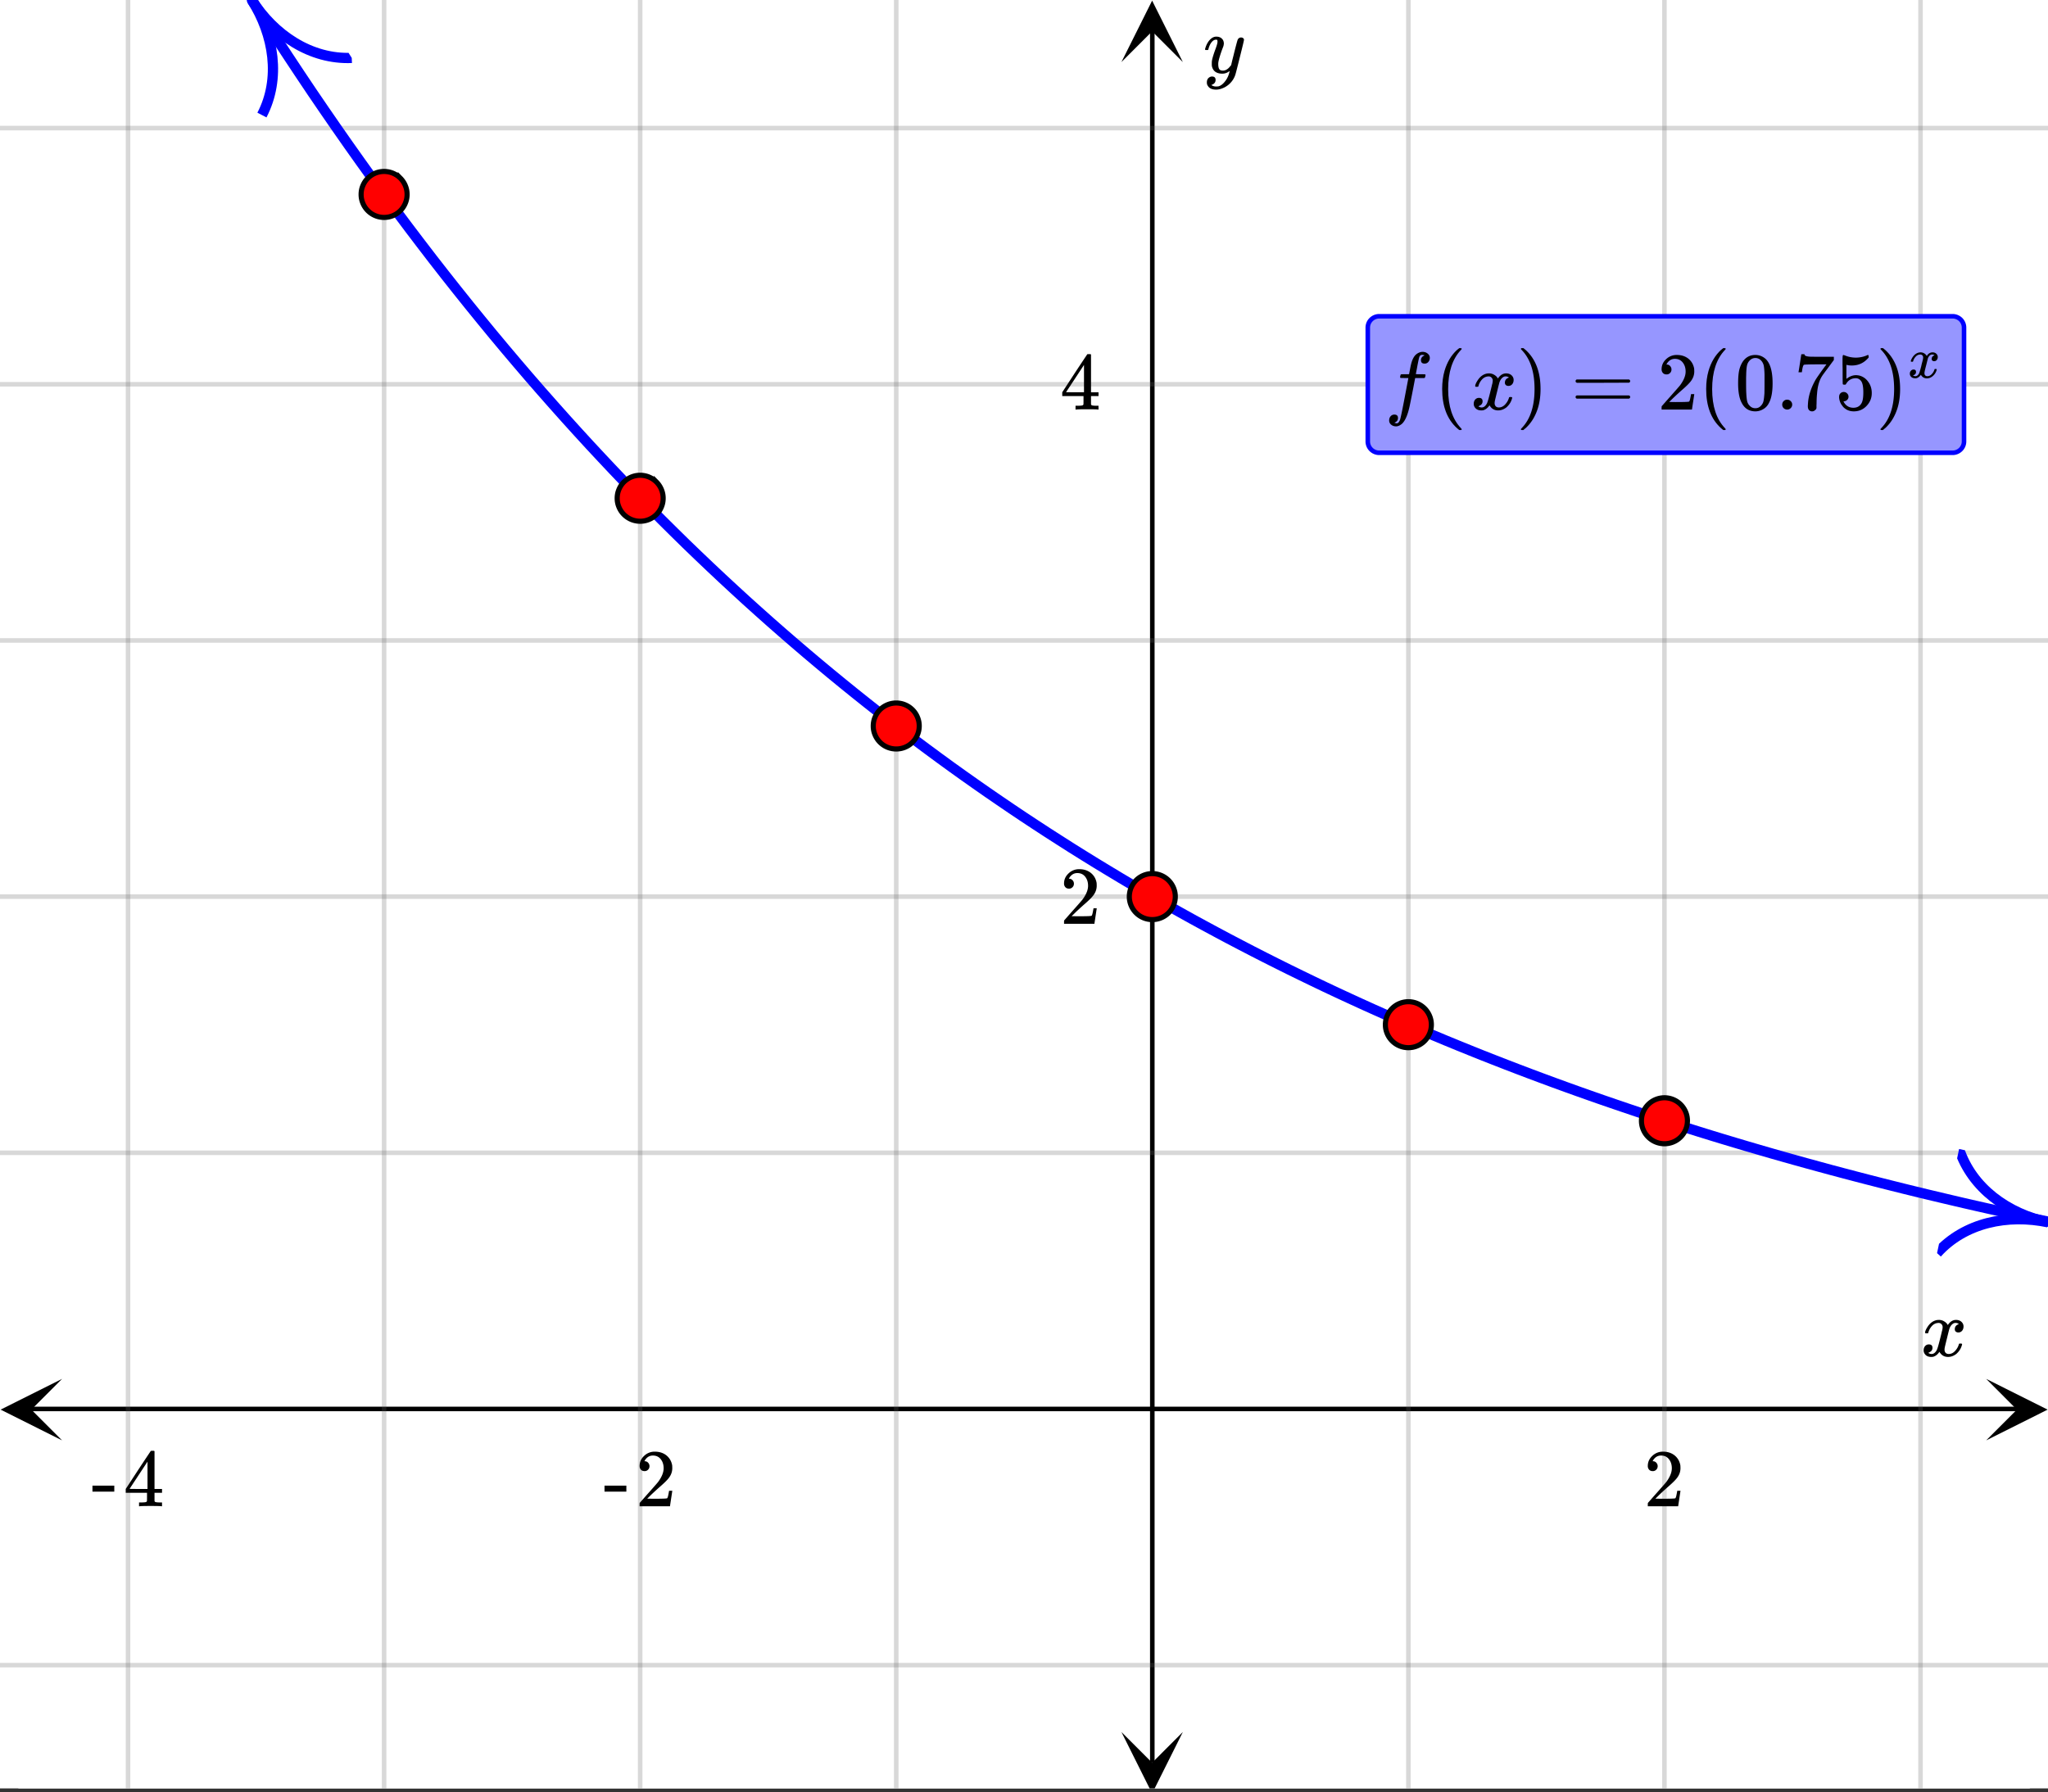 <svg xmlns="http://www.w3.org/2000/svg" xmlns:xlink="http://www.w3.org/1999/xlink" width="336.96" height="294.96"><rect width="100%" height="100%" fill="#333333" stroke="none"/><defs><clipPath id="P"><path d="M227 164h9v9h-9zm0 0"/></clipPath><clipPath id="bf"><path d="M0 289.07V5.992C0 5.195.152 4.434.457 3.7a5.938 5.938 0 011.297-1.945A5.938 5.938 0 013.699.457 5.917 5.917 0 015.992 0h325.016c.797 0 1.558.152 2.293.457a5.938 5.938 0 011.945 1.297c.563.562.992 1.21 1.297 1.945.305.735.457 1.496.457 2.293V289.07c0 .797-.152 1.559-.457 2.293a5.938 5.938 0 01-1.297 1.946 5.938 5.938 0 01-1.945 1.296 5.917 5.917 0 01-2.293.457H5.992a5.917 5.917 0 01-2.293-.457 5.938 5.938 0 01-1.945-1.296 5.938 5.938 0 01-1.297-1.946A5.917 5.917 0 010 289.07zm0 0"/></clipPath><clipPath id="be"><path d="M314 57h5v6h-5zm0 0"/></clipPath><clipPath id="bd"><path d="M0 289.07V5.992C0 5.195.152 4.434.457 3.7a5.938 5.938 0 011.297-1.945A5.938 5.938 0 013.699.457 5.917 5.917 0 015.992 0h325.016c.797 0 1.558.152 2.293.457a5.938 5.938 0 011.945 1.297c.563.562.992 1.21 1.297 1.945.305.735.457 1.496.457 2.293V289.07c0 .797-.152 1.559-.457 2.293a5.938 5.938 0 01-1.297 1.946 5.938 5.938 0 01-1.945 1.296 5.917 5.917 0 01-2.293.457H5.992a5.917 5.917 0 01-2.293-.457 5.938 5.938 0 01-1.945-1.296 5.938 5.938 0 01-1.297-1.946A5.917 5.917 0 010 289.07zm0 0"/></clipPath><clipPath id="bc"><path d="M309 57h4v14h-4zm0 0"/></clipPath><clipPath id="ba"><path d="M0 289.07V5.992C0 5.195.152 4.434.457 3.7a5.938 5.938 0 011.297-1.945A5.938 5.938 0 013.699.457 5.917 5.917 0 015.992 0h325.016c.797 0 1.558.152 2.293.457a5.938 5.938 0 011.945 1.297c.563.562.992 1.21 1.297 1.945.305.735.457 1.496.457 2.293V289.07c0 .797-.152 1.559-.457 2.293a5.938 5.938 0 01-1.297 1.946 5.938 5.938 0 01-1.945 1.296 5.917 5.917 0 01-2.293.457H5.992a5.917 5.917 0 01-2.293-.457 5.938 5.938 0 01-1.945-1.296 5.938 5.938 0 01-1.297-1.946A5.917 5.917 0 010 289.07zm0 0"/></clipPath><clipPath id="aZ"><path d="M302 58h6v10h-6zm0 0"/></clipPath><clipPath id="aX"><path d="M0 289.07V5.992C0 5.195.152 4.434.457 3.7a5.938 5.938 0 011.297-1.945A5.938 5.938 0 013.699.457 5.917 5.917 0 015.992 0h325.016c.797 0 1.558.152 2.293.457a5.938 5.938 0 011.945 1.297c.563.562.992 1.21 1.297 1.945.305.735.457 1.496.457 2.293V289.07c0 .797-.152 1.559-.457 2.293a5.938 5.938 0 01-1.297 1.946 5.938 5.938 0 01-1.945 1.296 5.917 5.917 0 01-2.293.457H5.992a5.917 5.917 0 01-2.293-.457 5.938 5.938 0 01-1.945-1.296 5.938 5.938 0 01-1.297-1.946A5.917 5.917 0 010 289.07zm0 0"/></clipPath><clipPath id="aW"><path d="M295 58h7v10h-7zm0 0"/></clipPath><clipPath id="aU"><path d="M0 289.07V5.992C0 5.195.152 4.434.457 3.7a5.938 5.938 0 011.297-1.945A5.938 5.938 0 013.699.457 5.917 5.917 0 015.992 0h325.016c.797 0 1.558.152 2.293.457a5.938 5.938 0 011.945 1.297c.563.562.992 1.21 1.297 1.945.305.735.457 1.496.457 2.293V289.07c0 .797-.152 1.559-.457 2.293a5.938 5.938 0 01-1.297 1.946 5.938 5.938 0 01-1.945 1.296 5.917 5.917 0 01-2.293.457H5.992a5.917 5.917 0 01-2.293-.457 5.938 5.938 0 01-1.945-1.296 5.938 5.938 0 01-1.297-1.946A5.917 5.917 0 010 289.07zm0 0"/></clipPath><clipPath id="aT"><path d="M293 65h2v3h-2zm0 0"/></clipPath><clipPath id="aR"><path d="M0 289.07V5.992C0 5.195.152 4.434.457 3.7a5.938 5.938 0 011.297-1.945A5.938 5.938 0 013.699.457 5.917 5.917 0 015.992 0h325.016c.797 0 1.558.152 2.293.457a5.938 5.938 0 011.945 1.297c.563.562.992 1.21 1.297 1.945.305.735.457 1.496.457 2.293V289.07c0 .797-.152 1.559-.457 2.293a5.938 5.938 0 01-1.297 1.946 5.938 5.938 0 01-1.945 1.296 5.917 5.917 0 01-2.293.457H5.992a5.917 5.917 0 01-2.293-.457 5.938 5.938 0 01-1.945-1.296 5.938 5.938 0 01-1.297-1.946A5.917 5.917 0 010 289.07zm0 0"/></clipPath><clipPath id="aQ"><path d="M285 58h7v10h-7zm0 0"/></clipPath><clipPath id="aP"><path d="M0 289.07V5.992C0 5.195.152 4.434.457 3.7a5.938 5.938 0 011.297-1.945A5.938 5.938 0 013.699.457 5.917 5.917 0 015.992 0h325.016c.797 0 1.558.152 2.293.457a5.938 5.938 0 011.945 1.297c.563.562.992 1.21 1.297 1.945.305.735.457 1.496.457 2.293V289.07c0 .797-.152 1.559-.457 2.293a5.938 5.938 0 01-1.297 1.946 5.938 5.938 0 01-1.945 1.296 5.917 5.917 0 01-2.293.457H5.992a5.917 5.917 0 01-2.293-.457 5.938 5.938 0 01-1.945-1.296 5.938 5.938 0 01-1.297-1.946A5.917 5.917 0 010 289.07zm0 0"/></clipPath><clipPath id="a"><path d="M0 0h336.96v294.313H0zm0 0"/></clipPath><clipPath id="b"><path d="M4 231h329v2H4zm0 0"/></clipPath><clipPath id="c"><path d="M0 289.07V5.992C0 5.195.152 4.434.457 3.7a5.938 5.938 0 011.297-1.945A5.938 5.938 0 013.699.457 5.917 5.917 0 015.992 0h325.016c.797 0 1.558.152 2.293.457a5.938 5.938 0 011.945 1.297c.563.562.992 1.21 1.297 1.945.305.735.457 1.496.457 2.293V289.07c0 .797-.152 1.559-.457 2.293a5.938 5.938 0 01-1.297 1.946 5.938 5.938 0 01-1.945 1.296 5.917 5.917 0 01-2.293.457H5.992a5.917 5.917 0 01-2.293-.457 5.938 5.938 0 01-1.945-1.296 5.938 5.938 0 01-1.297-1.946A5.917 5.917 0 010 289.07zm0 0"/></clipPath><clipPath id="d"><path d="M.102 226.922H10.21v10.117H.1zm0 0"/></clipPath><clipPath id="e"><path d="M0 289.07V5.992C0 5.195.152 4.434.457 3.7a5.938 5.938 0 011.297-1.945A5.938 5.938 0 013.699.457 5.917 5.917 0 015.992 0h325.016c.797 0 1.558.152 2.293.457a5.938 5.938 0 011.945 1.297c.563.562.992 1.21 1.297 1.945.305.735.457 1.496.457 2.293V289.07c0 .797-.152 1.559-.457 2.293a5.938 5.938 0 01-1.297 1.946 5.938 5.938 0 01-1.945 1.296 5.917 5.917 0 01-2.293.457H5.992a5.917 5.917 0 01-2.293-.457 5.938 5.938 0 01-1.945-1.296 5.938 5.938 0 01-1.297-1.946A5.917 5.917 0 010 289.07zm0 0"/></clipPath><clipPath id="f"><path d="M326.79 226.922h10.108v10.117H326.79zm0 0"/></clipPath><clipPath id="g"><path d="M0 289.07V5.992C0 5.195.152 4.434.457 3.7a5.938 5.938 0 011.297-1.945A5.938 5.938 0 013.699.457 5.917 5.917 0 015.992 0h325.016c.797 0 1.558.152 2.293.457a5.938 5.938 0 011.945 1.297c.563.562.992 1.21 1.297 1.945.305.735.457 1.496.457 2.293V289.07c0 .797-.152 1.559-.457 2.293a5.938 5.938 0 01-1.297 1.946 5.938 5.938 0 01-1.945 1.296 5.917 5.917 0 01-2.293.457H5.992a5.917 5.917 0 01-2.293-.457 5.938 5.938 0 01-1.945-1.296 5.938 5.938 0 01-1.297-1.946A5.917 5.917 0 010 289.07zm0 0"/></clipPath><clipPath id="h"><path d="M20 0h297v294.313H20zm0 0"/></clipPath><clipPath id="i"><path d="M0 289.07V5.992C0 5.195.152 4.434.457 3.7a5.938 5.938 0 011.297-1.945A5.938 5.938 0 013.699.457 5.917 5.917 0 015.992 0h325.016c.797 0 1.558.152 2.293.457a5.938 5.938 0 011.945 1.297c.563.562.992 1.21 1.297 1.945.305.735.457 1.496.457 2.293V289.07c0 .797-.152 1.559-.457 2.293a5.938 5.938 0 01-1.297 1.946 5.938 5.938 0 01-1.945 1.296 5.917 5.917 0 01-2.293.457H5.992a5.917 5.917 0 01-2.293-.457 5.938 5.938 0 01-1.945-1.296 5.938 5.938 0 01-1.297-1.946A5.917 5.917 0 010 289.07zm0 0"/></clipPath><clipPath id="j"><path d="M189 4h1v287h-1zm0 0"/></clipPath><clipPath id="k"><path d="M0 289.07V5.992C0 5.195.152 4.434.457 3.7a5.938 5.938 0 011.297-1.945A5.938 5.938 0 013.699.457 5.917 5.917 0 015.992 0h325.016c.797 0 1.558.152 2.293.457a5.938 5.938 0 011.945 1.297c.563.562.992 1.21 1.297 1.945.305.735.457 1.496.457 2.293V289.07c0 .797-.152 1.559-.457 2.293a5.938 5.938 0 01-1.297 1.946 5.938 5.938 0 01-1.945 1.296 5.917 5.917 0 01-2.293.457H5.992a5.917 5.917 0 01-2.293-.457 5.938 5.938 0 01-1.945-1.296 5.938 5.938 0 01-1.297-1.946A5.917 5.917 0 010 289.07zm0 0"/></clipPath><clipPath id="l"><path d="M184.508 285.031h10.11v9.281h-10.11zm0 0"/></clipPath><clipPath id="m"><path d="M0 289.07V5.992C0 5.195.152 4.434.457 3.7a5.938 5.938 0 011.297-1.945A5.938 5.938 0 013.699.457 5.917 5.917 0 015.992 0h325.016c.797 0 1.558.152 2.293.457a5.938 5.938 0 011.945 1.297c.563.562.992 1.21 1.297 1.945.305.735.457 1.496.457 2.293V289.07c0 .797-.152 1.559-.457 2.293a5.938 5.938 0 01-1.297 1.946 5.938 5.938 0 01-1.945 1.296 5.917 5.917 0 01-2.293.457H5.992a5.917 5.917 0 01-2.293-.457 5.938 5.938 0 01-1.945-1.296 5.938 5.938 0 01-1.297-1.946A5.917 5.917 0 010 289.07zm0 0"/></clipPath><clipPath id="n"><path d="M184.508.102h10.11v10.117h-10.11zm0 0"/></clipPath><clipPath id="o"><path d="M0 289.07V5.992C0 5.195.152 4.434.457 3.7a5.938 5.938 0 011.297-1.945A5.938 5.938 0 013.699.457 5.917 5.917 0 015.992 0h325.016c.797 0 1.558.152 2.293.457a5.938 5.938 0 011.945 1.297c.563.562.992 1.21 1.297 1.945.305.735.457 1.496.457 2.293V289.07c0 .797-.152 1.559-.457 2.293a5.938 5.938 0 01-1.297 1.946 5.938 5.938 0 01-1.945 1.296 5.917 5.917 0 01-2.293.457H5.992a5.917 5.917 0 01-2.293-.457 5.938 5.938 0 01-1.945-1.296 5.938 5.938 0 01-1.297-1.946A5.917 5.917 0 010 289.07zm0 0"/></clipPath><clipPath id="p"><path d="M0 20h336.96v255H0zm0 0"/></clipPath><clipPath id="q"><path d="M0 289.07V5.992C0 5.195.152 4.434.457 3.7a5.938 5.938 0 011.297-1.945A5.938 5.938 0 013.699.457 5.917 5.917 0 015.992 0h325.016c.797 0 1.558.152 2.293.457a5.938 5.938 0 011.945 1.297c.563.562.992 1.21 1.297 1.945.305.735.457 1.496.457 2.293V289.07c0 .797-.152 1.559-.457 2.293a5.938 5.938 0 01-1.297 1.946 5.938 5.938 0 01-1.945 1.296 5.917 5.917 0 01-2.293.457H5.992a5.917 5.917 0 01-2.293-.457 5.938 5.938 0 01-1.945-1.296 5.938 5.938 0 01-1.297-1.946A5.917 5.917 0 010 289.07zm0 0"/></clipPath><clipPath id="r"><path d="M40 0h296.96v203H40zm0 0"/></clipPath><clipPath id="s"><path d="M0 289.07V5.992C0 5.195.152 4.434.457 3.7a5.938 5.938 0 011.297-1.945A5.938 5.938 0 013.699.457 5.917 5.917 0 015.992 0h325.016c.797 0 1.558.152 2.293.457a5.938 5.938 0 011.945 1.297c.563.562.992 1.21 1.297 1.945.305.735.457 1.496.457 2.293V289.07c0 .797-.152 1.559-.457 2.293a5.938 5.938 0 01-1.297 1.946 5.938 5.938 0 01-1.945 1.296 5.917 5.917 0 01-2.293.457H5.992a5.917 5.917 0 01-2.293-.457 5.938 5.938 0 01-1.945-1.296 5.938 5.938 0 01-1.297-1.946A5.917 5.917 0 010 289.07zm0 0"/></clipPath><clipPath id="t"><path d="M31 0h37v29H31zm0 0"/></clipPath><clipPath id="u"><path d="M0 289.07V5.992C0 5.195.152 4.434.457 3.7a5.938 5.938 0 011.297-1.945A5.938 5.938 0 013.699.457 5.917 5.917 0 015.992 0h325.016c.797 0 1.558.152 2.293.457a5.938 5.938 0 011.945 1.297c.563.562.992 1.21 1.297 1.945.305.735.457 1.496.457 2.293V289.07c0 .797-.152 1.559-.457 2.293a5.938 5.938 0 01-1.297 1.946 5.938 5.938 0 01-1.945 1.296 5.917 5.917 0 01-2.293.457H5.992a5.917 5.917 0 01-2.293-.457 5.938 5.938 0 01-1.945-1.296 5.938 5.938 0 01-1.297-1.946A5.917 5.917 0 010 289.07zm0 0"/></clipPath><clipPath id="v"><path d="M48.832-4.7l20.344 32.013-31.992 20.359L16.84 15.66zm0 0"/></clipPath><clipPath id="w"><path d="M314 189h22.96v27H314zm0 0"/></clipPath><clipPath id="x"><path d="M0 289.07V5.992C0 5.195.152 4.434.457 3.7a5.938 5.938 0 011.297-1.945A5.938 5.938 0 013.699.457 5.917 5.917 0 015.992 0h325.016c.797 0 1.558.152 2.293.457a5.938 5.938 0 011.945 1.297c.563.562.992 1.21 1.297 1.945.305.735.457 1.496.457 2.293V289.07c0 .797-.152 1.559-.457 2.293a5.938 5.938 0 01-1.297 1.946 5.938 5.938 0 01-1.945 1.296 5.917 5.917 0 01-2.293.457H5.992a5.917 5.917 0 01-2.293-.457 5.938 5.938 0 01-1.945-1.296 5.938 5.938 0 01-1.297-1.946A5.917 5.917 0 010 289.07zm0 0"/></clipPath><clipPath id="y"><path d="M322.332 189.09l37.09 7.86-7.856 37.113-37.09-7.86zm0 0"/></clipPath><clipPath id="z"><path d="M59 28h8v8h-8zm0 0"/></clipPath><clipPath id="A"><path d="M0 289.07V5.992C0 5.195.152 4.434.457 3.7a5.938 5.938 0 011.297-1.945A5.938 5.938 0 013.699.457 5.917 5.917 0 015.992 0h325.016c.797 0 1.558.152 2.293.457a5.938 5.938 0 011.945 1.297c.563.562.992 1.21 1.297 1.945.305.735.457 1.496.457 2.293V289.07c0 .797-.152 1.559-.457 2.293a5.938 5.938 0 01-1.297 1.946 5.938 5.938 0 01-1.945 1.296 5.917 5.917 0 01-2.293.457H5.992a5.917 5.917 0 01-2.293-.457 5.938 5.938 0 01-1.945-1.296 5.938 5.938 0 01-1.297-1.946A5.917 5.917 0 010 289.07zm0 0"/></clipPath><clipPath id="B"><path d="M54 23h18v18H54zm0 0"/></clipPath><clipPath id="C"><path d="M0 289.07V5.992C0 5.195.152 4.434.457 3.7a5.938 5.938 0 011.297-1.945A5.938 5.938 0 013.699.457 5.917 5.917 0 015.992 0h325.016c.797 0 1.558.152 2.293.457a5.938 5.938 0 011.945 1.297c.563.562.992 1.21 1.297 1.945.305.735.457 1.496.457 2.293V289.07c0 .797-.152 1.559-.457 2.293a5.938 5.938 0 01-1.297 1.946 5.938 5.938 0 01-1.945 1.296 5.917 5.917 0 01-2.293.457H5.992a5.917 5.917 0 01-2.293-.457 5.938 5.938 0 01-1.945-1.296 5.938 5.938 0 01-1.297-1.946A5.917 5.917 0 010 289.07zm0 0"/></clipPath><clipPath id="D"><path d="M101 78h9v8h-9zm0 0"/></clipPath><clipPath id="E"><path d="M0 289.07V5.992C0 5.195.152 4.434.457 3.7a5.938 5.938 0 011.297-1.945A5.938 5.938 0 013.699.457 5.917 5.917 0 015.992 0h325.016c.797 0 1.558.152 2.293.457a5.938 5.938 0 011.945 1.297c.563.562.992 1.21 1.297 1.945.305.735.457 1.496.457 2.293V289.07c0 .797-.152 1.559-.457 2.293a5.938 5.938 0 01-1.297 1.946 5.938 5.938 0 01-1.945 1.296 5.917 5.917 0 01-2.293.457H5.992a5.917 5.917 0 01-2.293-.457 5.938 5.938 0 01-1.945-1.296 5.938 5.938 0 01-1.297-1.946A5.917 5.917 0 010 289.07zm0 0"/></clipPath><clipPath id="F"><path d="M96 73h18v18H96zm0 0"/></clipPath><clipPath id="G"><path d="M0 289.07V5.992C0 5.195.152 4.434.457 3.7a5.938 5.938 0 011.297-1.945A5.938 5.938 0 013.699.457 5.917 5.917 0 015.992 0h325.016c.797 0 1.558.152 2.293.457a5.938 5.938 0 011.945 1.297c.563.562.992 1.21 1.297 1.945.305.735.457 1.496.457 2.293V289.07c0 .797-.152 1.559-.457 2.293a5.938 5.938 0 01-1.297 1.946 5.938 5.938 0 01-1.945 1.296 5.917 5.917 0 01-2.293.457H5.992a5.917 5.917 0 01-2.293-.457 5.938 5.938 0 01-1.945-1.296 5.938 5.938 0 01-1.297-1.946A5.917 5.917 0 010 289.07zm0 0"/></clipPath><clipPath id="H"><path d="M143 115h9v9h-9zm0 0"/></clipPath><clipPath id="I"><path d="M0 289.07V5.992C0 5.195.152 4.434.457 3.7a5.938 5.938 0 011.297-1.945A5.938 5.938 0 013.699.457 5.917 5.917 0 015.992 0h325.016c.797 0 1.558.152 2.293.457a5.938 5.938 0 011.945 1.297c.563.562.992 1.21 1.297 1.945.305.735.457 1.496.457 2.293V289.07c0 .797-.152 1.559-.457 2.293a5.938 5.938 0 01-1.297 1.946 5.938 5.938 0 01-1.945 1.296 5.917 5.917 0 01-2.293.457H5.992a5.917 5.917 0 01-2.293-.457 5.938 5.938 0 01-1.945-1.296 5.938 5.938 0 01-1.297-1.946A5.917 5.917 0 010 289.07zm0 0"/></clipPath><clipPath id="J"><path d="M138 110h18v19h-18zm0 0"/></clipPath><clipPath id="K"><path d="M0 289.07V5.992C0 5.195.152 4.434.457 3.7a5.938 5.938 0 011.297-1.945A5.938 5.938 0 013.699.457 5.917 5.917 0 015.992 0h325.016c.797 0 1.558.152 2.293.457a5.938 5.938 0 011.945 1.297c.563.562.992 1.21 1.297 1.945.305.735.457 1.496.457 2.293V289.07c0 .797-.152 1.559-.457 2.293a5.938 5.938 0 01-1.297 1.946 5.938 5.938 0 01-1.945 1.296 5.917 5.917 0 01-2.293.457H5.992a5.917 5.917 0 01-2.293-.457 5.938 5.938 0 01-1.945-1.296 5.938 5.938 0 01-1.297-1.946A5.917 5.917 0 010 289.07zm0 0"/></clipPath><clipPath id="L"><path d="M185 143h9v9h-9zm0 0"/></clipPath><clipPath id="M"><path d="M0 289.07V5.992C0 5.195.152 4.434.457 3.7a5.938 5.938 0 011.297-1.945A5.938 5.938 0 013.699.457 5.917 5.917 0 015.992 0h325.016c.797 0 1.558.152 2.293.457a5.938 5.938 0 011.945 1.297c.563.562.992 1.21 1.297 1.945.305.735.457 1.496.457 2.293V289.07c0 .797-.152 1.559-.457 2.293a5.938 5.938 0 01-1.297 1.946 5.938 5.938 0 01-1.945 1.296 5.917 5.917 0 01-2.293.457H5.992a5.917 5.917 0 01-2.293-.457 5.938 5.938 0 01-1.945-1.296 5.938 5.938 0 01-1.297-1.946A5.917 5.917 0 010 289.07zm0 0"/></clipPath><clipPath id="N"><path d="M181 139h18v18h-18zm0 0"/></clipPath><clipPath id="O"><path d="M0 289.07V5.992C0 5.195.152 4.434.457 3.7a5.938 5.938 0 011.297-1.945A5.938 5.938 0 013.699.457 5.917 5.917 0 015.992 0h325.016c.797 0 1.558.152 2.293.457a5.938 5.938 0 011.945 1.297c.563.562.992 1.21 1.297 1.945.305.735.457 1.496.457 2.293V289.07c0 .797-.152 1.559-.457 2.293a5.938 5.938 0 01-1.297 1.946 5.938 5.938 0 01-1.945 1.296 5.917 5.917 0 01-2.293.457H5.992a5.917 5.917 0 01-2.293-.457 5.938 5.938 0 01-1.945-1.296 5.938 5.938 0 01-1.297-1.946A5.917 5.917 0 010 289.07zm0 0"/></clipPath><clipPath id="aO"><path d="M280 57h4v14h-4zm0 0"/></clipPath><clipPath id="Q"><path d="M0 289.07V5.992C0 5.195.152 4.434.457 3.7a5.938 5.938 0 011.297-1.945A5.938 5.938 0 013.699.457 5.917 5.917 0 015.992 0h325.016c.797 0 1.558.152 2.293.457a5.938 5.938 0 011.945 1.297c.563.562.992 1.21 1.297 1.945.305.735.457 1.496.457 2.293V289.07c0 .797-.152 1.559-.457 2.293a5.938 5.938 0 01-1.297 1.946 5.938 5.938 0 01-1.945 1.296 5.917 5.917 0 01-2.293.457H5.992a5.917 5.917 0 01-2.293-.457 5.938 5.938 0 01-1.945-1.296 5.938 5.938 0 01-1.297-1.946A5.917 5.917 0 010 289.07zm0 0"/></clipPath><clipPath id="R"><path d="M223 160h18v18h-18zm0 0"/></clipPath><clipPath id="S"><path d="M0 289.07V5.992C0 5.195.152 4.434.457 3.7a5.938 5.938 0 011.297-1.945A5.938 5.938 0 013.699.457 5.917 5.917 0 015.992 0h325.016c.797 0 1.558.152 2.293.457a5.938 5.938 0 011.945 1.297c.563.562.992 1.21 1.297 1.945.305.735.457 1.496.457 2.293V289.07c0 .797-.152 1.559-.457 2.293a5.938 5.938 0 01-1.297 1.946 5.938 5.938 0 01-1.945 1.296 5.917 5.917 0 01-2.293.457H5.992a5.917 5.917 0 01-2.293-.457 5.938 5.938 0 01-1.945-1.296 5.938 5.938 0 01-1.297-1.946A5.917 5.917 0 010 289.07zm0 0"/></clipPath><clipPath id="T"><path d="M270 180h8v9h-8zm0 0"/></clipPath><clipPath id="U"><path d="M0 289.07V5.992C0 5.195.152 4.434.457 3.7a5.938 5.938 0 011.297-1.945A5.938 5.938 0 013.699.457 5.917 5.917 0 015.992 0h325.016c.797 0 1.558.152 2.293.457a5.938 5.938 0 011.945 1.297c.563.562.992 1.21 1.297 1.945.305.735.457 1.496.457 2.293V289.07c0 .797-.152 1.559-.457 2.293a5.938 5.938 0 01-1.297 1.946 5.938 5.938 0 01-1.945 1.296 5.917 5.917 0 01-2.293.457H5.992a5.917 5.917 0 01-2.293-.457 5.938 5.938 0 01-1.945-1.296 5.938 5.938 0 01-1.297-1.946A5.917 5.917 0 010 289.07zm0 0"/></clipPath><clipPath id="V"><path d="M265 175h18v19h-18zm0 0"/></clipPath><clipPath id="W"><path d="M0 289.07V5.992C0 5.195.152 4.434.457 3.7a5.938 5.938 0 011.297-1.945A5.938 5.938 0 013.699.457 5.917 5.917 0 015.992 0h325.016c.797 0 1.558.152 2.293.457a5.938 5.938 0 011.945 1.297c.563.562.992 1.21 1.297 1.945.305.735.457 1.496.457 2.293V289.07c0 .797-.152 1.559-.457 2.293a5.938 5.938 0 01-1.297 1.946 5.938 5.938 0 01-1.945 1.296 5.917 5.917 0 01-2.293.457H5.992a5.917 5.917 0 01-2.293-.457 5.938 5.938 0 01-1.945-1.296 5.938 5.938 0 01-1.297-1.946A5.917 5.917 0 010 289.07zm0 0"/></clipPath><clipPath id="X"><path d="M316 217h8v7h-8zm0 0"/></clipPath><clipPath id="Y"><path d="M0 289.07V5.992C0 5.195.152 4.434.457 3.7a5.938 5.938 0 011.297-1.945A5.938 5.938 0 013.699.457 5.917 5.917 0 015.992 0h325.016c.797 0 1.558.152 2.293.457a5.938 5.938 0 011.945 1.297c.563.562.992 1.21 1.297 1.945.305.735.457 1.496.457 2.293V289.07c0 .797-.152 1.559-.457 2.293a5.938 5.938 0 01-1.297 1.946 5.938 5.938 0 01-1.945 1.296 5.917 5.917 0 01-2.293.457H5.992a5.917 5.917 0 01-2.293-.457 5.938 5.938 0 01-1.945-1.296 5.938 5.938 0 01-1.297-1.946A5.917 5.917 0 010 289.07zm0 0"/></clipPath><clipPath id="aa"><path d="M271 238h6v10h-6zm0 0"/></clipPath><clipPath id="ab"><path d="M0 289.07V5.992C0 5.195.152 4.434.457 3.7a5.938 5.938 0 011.297-1.945A5.938 5.938 0 013.699.457 5.917 5.917 0 015.992 0h325.016c.797 0 1.558.152 2.293.457a5.938 5.938 0 011.945 1.297c.563.562.992 1.21 1.297 1.945.305.735.457 1.496.457 2.293V289.07c0 .797-.152 1.559-.457 2.293a5.938 5.938 0 01-1.297 1.946 5.938 5.938 0 01-1.945 1.296 5.917 5.917 0 01-2.293.457H5.992a5.917 5.917 0 01-2.293-.457 5.938 5.938 0 01-1.945-1.296 5.938 5.938 0 01-1.297-1.946A5.917 5.917 0 010 289.07zm0 0"/></clipPath><clipPath id="ad"><path d="M99 244h5v2h-5zm0 0"/></clipPath><clipPath id="ae"><path d="M0 289.07V5.992C0 5.195.152 4.434.457 3.7a5.938 5.938 0 011.297-1.945A5.938 5.938 0 013.699.457 5.917 5.917 0 015.992 0h325.016c.797 0 1.558.152 2.293.457a5.938 5.938 0 011.945 1.297c.563.562.992 1.21 1.297 1.945.305.735.457 1.496.457 2.293V289.07c0 .797-.152 1.559-.457 2.293a5.938 5.938 0 01-1.297 1.946 5.938 5.938 0 01-1.945 1.296 5.917 5.917 0 01-2.293.457H5.992a5.917 5.917 0 01-2.293-.457 5.938 5.938 0 01-1.945-1.296 5.938 5.938 0 01-1.297-1.946A5.917 5.917 0 010 289.07zm0 0"/></clipPath><clipPath id="ag"><path d="M105 238h6v10h-6zm0 0"/></clipPath><clipPath id="ah"><path d="M0 289.07V5.992C0 5.195.152 4.434.457 3.7a5.938 5.938 0 011.297-1.945A5.938 5.938 0 013.699.457 5.917 5.917 0 015.992 0h325.016c.797 0 1.558.152 2.293.457a5.938 5.938 0 011.945 1.297c.563.562.992 1.21 1.297 1.945.305.735.457 1.496.457 2.293V289.07c0 .797-.152 1.559-.457 2.293a5.938 5.938 0 01-1.297 1.946 5.938 5.938 0 01-1.945 1.296 5.917 5.917 0 01-2.293.457H5.992a5.917 5.917 0 01-2.293-.457 5.938 5.938 0 01-1.945-1.296 5.938 5.938 0 01-1.297-1.946A5.917 5.917 0 010 289.07zm0 0"/></clipPath><clipPath id="ai"><path d="M15 244h4v2h-4zm0 0"/></clipPath><clipPath id="aj"><path d="M0 289.07V5.992C0 5.195.152 4.434.457 3.7a5.938 5.938 0 011.297-1.945A5.938 5.938 0 013.699.457 5.917 5.917 0 015.992 0h325.016c.797 0 1.558.152 2.293.457a5.938 5.938 0 011.945 1.297c.563.562.992 1.21 1.297 1.945.305.735.457 1.496.457 2.293V289.07c0 .797-.152 1.559-.457 2.293a5.938 5.938 0 01-1.297 1.946 5.938 5.938 0 01-1.945 1.296 5.917 5.917 0 01-2.293.457H5.992a5.917 5.917 0 01-2.293-.457 5.938 5.938 0 01-1.945-1.296 5.938 5.938 0 01-1.297-1.946A5.917 5.917 0 010 289.07zm0 0"/></clipPath><clipPath id="ak"><path d="M20 238h7v10h-7zm0 0"/></clipPath><clipPath id="al"><path d="M0 289.07V5.992C0 5.195.152 4.434.457 3.7a5.938 5.938 0 011.297-1.945A5.938 5.938 0 013.699.457 5.917 5.917 0 015.992 0h325.016c.797 0 1.558.152 2.293.457a5.938 5.938 0 011.945 1.297c.563.562.992 1.21 1.297 1.945.305.735.457 1.496.457 2.293V289.07c0 .797-.152 1.559-.457 2.293a5.938 5.938 0 01-1.297 1.946 5.938 5.938 0 01-1.945 1.296 5.917 5.917 0 01-2.293.457H5.992a5.917 5.917 0 01-2.293-.457 5.938 5.938 0 01-1.945-1.296 5.938 5.938 0 01-1.297-1.946A5.917 5.917 0 010 289.07zm0 0"/></clipPath><clipPath id="an"><path d="M198 6h7v9h-7zm0 0"/></clipPath><clipPath id="ao"><path d="M0 289.07V5.992C0 5.195.152 4.434.457 3.7a5.938 5.938 0 011.297-1.945A5.938 5.938 0 013.699.457 5.917 5.917 0 015.992 0h325.016c.797 0 1.558.152 2.293.457a5.938 5.938 0 011.945 1.297c.563.562.992 1.21 1.297 1.945.305.735.457 1.496.457 2.293V289.07c0 .797-.152 1.559-.457 2.293a5.938 5.938 0 01-1.297 1.946 5.938 5.938 0 01-1.945 1.296 5.917 5.917 0 01-2.293.457H5.992a5.917 5.917 0 01-2.293-.457 5.938 5.938 0 01-1.945-1.296 5.938 5.938 0 01-1.297-1.946A5.917 5.917 0 010 289.07zm0 0"/></clipPath><clipPath id="aq"><path d="M175 143h6v10h-6zm0 0"/></clipPath><clipPath id="ar"><path d="M0 289.07V5.992C0 5.195.152 4.434.457 3.7a5.938 5.938 0 011.297-1.945A5.938 5.938 0 013.699.457 5.917 5.917 0 015.992 0h325.016c.797 0 1.558.152 2.293.457a5.938 5.938 0 011.945 1.297c.563.562.992 1.21 1.297 1.945.305.735.457 1.496.457 2.293V289.07c0 .797-.152 1.559-.457 2.293a5.938 5.938 0 01-1.297 1.946 5.938 5.938 0 01-1.945 1.296 5.917 5.917 0 01-2.293.457H5.992a5.917 5.917 0 01-2.293-.457 5.938 5.938 0 01-1.945-1.296 5.938 5.938 0 01-1.297-1.946A5.917 5.917 0 010 289.07zm0 0"/></clipPath><clipPath id="as"><path d="M174 58h7v10h-7zm0 0"/></clipPath><clipPath id="at"><path d="M0 289.07V5.992C0 5.195.152 4.434.457 3.7a5.938 5.938 0 011.297-1.945A5.938 5.938 0 013.699.457 5.917 5.917 0 015.992 0h325.016c.797 0 1.558.152 2.293.457a5.938 5.938 0 011.945 1.297c.563.562.992 1.21 1.297 1.945.305.735.457 1.496.457 2.293V289.07c0 .797-.152 1.559-.457 2.293a5.938 5.938 0 01-1.297 1.946 5.938 5.938 0 01-1.945 1.296 5.917 5.917 0 01-2.293.457H5.992a5.917 5.917 0 01-2.293-.457 5.938 5.938 0 01-1.945-1.296 5.938 5.938 0 01-1.297-1.946A5.917 5.917 0 010 289.07zm0 0"/></clipPath><clipPath id="au"><path d="M225 52h99v23h-99zm0 0"/></clipPath><clipPath id="av"><path d="M0 289.07V5.992C0 5.195.152 4.434.457 3.7a5.938 5.938 0 011.297-1.945A5.938 5.938 0 013.699.457 5.917 5.917 0 015.992 0h325.016c.797 0 1.558.152 2.293.457a5.938 5.938 0 011.945 1.297c.563.562.992 1.21 1.297 1.945.305.735.457 1.496.457 2.293V289.07c0 .797-.152 1.559-.457 2.293a5.938 5.938 0 01-1.297 1.946 5.938 5.938 0 01-1.945 1.296 5.917 5.917 0 01-2.293.457H5.992a5.917 5.917 0 01-2.293-.457 5.938 5.938 0 01-1.945-1.296 5.938 5.938 0 01-1.297-1.946A5.917 5.917 0 010 289.07zm0 0"/></clipPath><clipPath id="aw"><path d="M220 47h108v32H220zm0 0"/></clipPath><clipPath id="ax"><path d="M0 289.07V5.992C0 5.195.152 4.434.457 3.7a5.938 5.938 0 011.297-1.945A5.938 5.938 0 013.699.457 5.917 5.917 0 015.992 0h325.016c.797 0 1.558.152 2.293.457a5.938 5.938 0 011.945 1.297c.563.562.992 1.21 1.297 1.945.305.735.457 1.496.457 2.293V289.07c0 .797-.152 1.559-.457 2.293a5.938 5.938 0 01-1.297 1.946 5.938 5.938 0 01-1.945 1.296 5.917 5.917 0 01-2.293.457H5.992a5.917 5.917 0 01-2.293-.457 5.938 5.938 0 01-1.945-1.296 5.938 5.938 0 01-1.297-1.946A5.917 5.917 0 010 289.07zm0 0"/></clipPath><clipPath id="ay"><path d="M228 57h8v14h-8zm0 0"/></clipPath><clipPath id="az"><path d="M0 289.07V5.992C0 5.195.152 4.434.457 3.7a5.938 5.938 0 011.297-1.945A5.938 5.938 0 013.699.457 5.917 5.917 0 015.992 0h325.016c.797 0 1.558.152 2.293.457a5.938 5.938 0 011.945 1.297c.563.562.992 1.21 1.297 1.945.305.735.457 1.496.457 2.293V289.07c0 .797-.152 1.559-.457 2.293a5.938 5.938 0 01-1.297 1.946 5.938 5.938 0 01-1.945 1.296 5.917 5.917 0 01-2.293.457H5.992a5.917 5.917 0 01-2.293-.457 5.938 5.938 0 01-1.945-1.296 5.938 5.938 0 01-1.297-1.946A5.917 5.917 0 010 289.07zm0 0"/></clipPath><clipPath id="aB"><path d="M237 57h4v14h-4zm0 0"/></clipPath><clipPath id="aC"><path d="M0 289.07V5.992C0 5.195.152 4.434.457 3.7a5.938 5.938 0 011.297-1.945A5.938 5.938 0 013.699.457 5.917 5.917 0 015.992 0h325.016c.797 0 1.558.152 2.293.457a5.938 5.938 0 011.945 1.297c.563.562.992 1.21 1.297 1.945.305.735.457 1.496.457 2.293V289.07c0 .797-.152 1.559-.457 2.293a5.938 5.938 0 01-1.297 1.946 5.938 5.938 0 01-1.945 1.296 5.917 5.917 0 01-2.293.457H5.992a5.917 5.917 0 01-2.293-.457 5.938 5.938 0 01-1.945-1.296 5.938 5.938 0 01-1.297-1.946A5.917 5.917 0 010 289.07zm0 0"/></clipPath><clipPath id="aE"><path d="M242 61h8v7h-8zm0 0"/></clipPath><clipPath id="aF"><path d="M0 289.07V5.992C0 5.195.152 4.434.457 3.7a5.938 5.938 0 011.297-1.945A5.938 5.938 0 013.699.457 5.917 5.917 0 015.992 0h325.016c.797 0 1.558.152 2.293.457a5.938 5.938 0 011.945 1.297c.563.562.992 1.21 1.297 1.945.305.735.457 1.496.457 2.293V289.07c0 .797-.152 1.559-.457 2.293a5.938 5.938 0 01-1.297 1.946 5.938 5.938 0 01-1.945 1.296 5.917 5.917 0 01-2.293.457H5.992a5.917 5.917 0 01-2.293-.457 5.938 5.938 0 01-1.945-1.296 5.938 5.938 0 01-1.297-1.946A5.917 5.917 0 010 289.07zm0 0"/></clipPath><clipPath id="aG"><path d="M250 57h4v14h-4zm0 0"/></clipPath><clipPath id="aH"><path d="M0 289.07V5.992C0 5.195.152 4.434.457 3.7a5.938 5.938 0 011.297-1.945A5.938 5.938 0 013.699.457 5.917 5.917 0 015.992 0h325.016c.797 0 1.558.152 2.293.457a5.938 5.938 0 011.945 1.297c.563.562.992 1.21 1.297 1.945.305.735.457 1.496.457 2.293V289.07c0 .797-.152 1.559-.457 2.293a5.938 5.938 0 01-1.297 1.946 5.938 5.938 0 01-1.945 1.296 5.917 5.917 0 01-2.293.457H5.992a5.917 5.917 0 01-2.293-.457 5.938 5.938 0 01-1.945-1.296 5.938 5.938 0 01-1.297-1.946A5.917 5.917 0 010 289.07zm0 0"/></clipPath><clipPath id="aJ"><path d="M259 62h10v4h-10zm0 0"/></clipPath><clipPath id="aK"><path d="M0 289.07V5.992C0 5.195.152 4.434.457 3.7a5.938 5.938 0 011.297-1.945A5.938 5.938 0 013.699.457 5.917 5.917 0 015.992 0h325.016c.797 0 1.558.152 2.293.457a5.938 5.938 0 011.945 1.297c.563.562.992 1.21 1.297 1.945.305.735.457 1.496.457 2.293V289.07c0 .797-.152 1.559-.457 2.293a5.938 5.938 0 01-1.297 1.946 5.938 5.938 0 01-1.945 1.296 5.917 5.917 0 01-2.293.457H5.992a5.917 5.917 0 01-2.293-.457 5.938 5.938 0 01-1.945-1.296 5.938 5.938 0 01-1.297-1.946A5.917 5.917 0 010 289.07zm0 0"/></clipPath><clipPath id="aM"><path d="M273 58h6v10h-6zm0 0"/></clipPath><clipPath id="aN"><path d="M0 289.07V5.992C0 5.195.152 4.434.457 3.7a5.938 5.938 0 011.297-1.945A5.938 5.938 0 013.699.457 5.917 5.917 0 015.992 0h325.016c.797 0 1.558.152 2.293.457a5.938 5.938 0 011.945 1.297c.563.562.992 1.21 1.297 1.945.305.735.457 1.496.457 2.293V289.07c0 .797-.152 1.559-.457 2.293a5.938 5.938 0 01-1.297 1.946 5.938 5.938 0 01-1.945 1.296 5.917 5.917 0 01-2.293.457H5.992a5.917 5.917 0 01-2.293-.457 5.938 5.938 0 01-1.945-1.296 5.938 5.938 0 01-1.297-1.946A5.917 5.917 0 010 289.07zm0 0"/></clipPath><path d="M.813-10.094l.046-.015h.297l.375.312C3.156-8.317 3.97-6.176 3.97-3.375c0 1.105-.133 2.105-.39 3C3.16 1.039 2.476 2.18 1.53 3.047c-.062.05-.136.11-.218.172-.075.07-.125.125-.157.156H1a.547.547 0 01-.219-.031c-.031-.024-.047-.07-.047-.14.008 0 .063-.06.157-.173C2.285 1.582 2.984-.55 2.984-3.375c0-2.82-.699-4.957-2.093-6.406-.094-.102-.149-.16-.157-.172 0-.07.024-.117.079-.14zm0 0" id="aI"/><path d="M6.234-5.813c.125 0 .227.04.313.11.094.062.14.152.14.266 0 .117-.226 1.058-.671 2.828C5.578-.836 5.328.133 5.266.312a3.459 3.459 0 01-.688 1.22 3.641 3.641 0 01-1.11.874c-.491.239-.945.36-1.359.36-.687 0-1.152-.22-1.39-.657-.094-.125-.14-.304-.14-.53 0-.306.085-.544.265-.72.187-.168.379-.25.578-.25.394 0 .594.188.594.563 0 .332-.157.578-.47.734a.298.298 0 01-.062.032.295.295 0 00-.078.03c-.011.009-.023.016-.031.016L1.328 2c.031.05.129.11.297.172.133.05.273.078.422.078h.11c.155 0 .273-.012.359-.031.332-.094.648-.324.953-.688A3.69 3.69 0 004.188.25c.093-.3.14-.477.14-.531 0-.008-.012-.004-.031.015a.358.358 0 01-.078.047c-.336.239-.703.36-1.11.36-.46 0-.84-.106-1.14-.313-.293-.219-.48-.531-.563-.937a2.932 2.932 0 01-.015-.407c0-.218.007-.382.03-.5.063-.394.266-1.054.61-1.984.196-.531.297-.898.297-1.11a.838.838 0 00-.031-.265c-.024-.05-.074-.078-.156-.078h-.063c-.21 0-.406.094-.594.281-.293.293-.511.727-.656 1.297 0 .012-.008.027-.015.047a.188.188 0 01-.032.047l-.015.015c-.012.012-.028.016-.047.016h-.36C.305-3.8.281-3.836.281-3.86a.97.97 0 01.047-.203c.188-.625.469-1.113.844-1.468.3-.282.617-.422.953-.422.383 0 .688.105.906.312.227.2.344.485.344.86-.023.168-.04.261-.047.281 0 .055-.07.246-.203.578-.367 1-.586 1.735-.656 2.203a1.857 1.857 0 00-.016.297c0 .344.05.61.156.797.114.18.313.266.594.266.207 0 .406-.051.594-.157a1.84 1.84 0 00.422-.328c.093-.101.21-.242.36-.422a32.833 32.833 0 01.25-1.063c.093-.35.175-.687.25-1 .343-1.35.534-2.062.577-2.124a.592.592 0 01.578-.36zm0 0" id="ap"/><path d="M1.438-2.89a.72.72 0 01.546.234.72.72 0 01.235.547c0 .21-.078.386-.235.53a.73.73 0 01-.515.22h-.094l.047.062c.133.293.336.531.61.719.28.187.609.281.984.281.644 0 1.101-.27 1.375-.812.175-.332.265-.907.265-1.72 0-.925-.125-1.55-.375-1.874-.23-.3-.515-.453-.86-.453-.698 0-1.23.308-1.593.922a.312.312 0 01-.094.125.761.761 0 01-.203.015c-.148 0-.23-.031-.25-.093-.023-.032-.031-.817-.031-2.36 0-.258-.008-.57-.016-.937v-.72c0-.5.032-.75.094-.75a.047.047 0 01.047-.03l.25.078a4.646 4.646 0 003.625-.016.402.402 0 01.172-.062c.07 0 .11.086.11.25v.171C4.8-7.686 3.878-7.25 2.765-7.25c-.282 0-.532-.023-.75-.078l-.141-.031v2.312c.508-.406 1.035-.61 1.578-.61.164 0 .348.024.547.063.602.157 1.094.5 1.469 1.032.383.523.578 1.14.578 1.859 0 .812-.29 1.515-.86 2.11-.562.593-1.261.89-2.093.89C2.52.297 2.035.14 1.64-.172a1.618 1.618 0 01-.438-.453C.93-.945.758-1.348.687-1.828c0-.02-.007-.055-.015-.11v-.14c0-.25.07-.445.219-.594a.745.745 0 01.546-.219zm0 0" id="bb"/><path d="M.734-6.172C.742-6.192.82-6.68.97-7.64l.219-1.453c0-.008.085-.015.265-.015h.266v.046c0 .094.066.172.203.235.133.062.367.105.703.125.344.012 1.102.015 2.281.015h1.64v.532l-.921 1.25c-.137.187-.293.398-.469.625l-.39.531a7.378 7.378 0 00-.157.234c-.468.73-.746 1.704-.828 2.922-.043.375-.07.883-.078 1.516 0 .125-.008.258-.015.39v.438a.62.62 0 01-.266.375.674.674 0 01-.438.172.692.692 0 01-.53-.219c-.126-.144-.188-.351-.188-.625 0-.125.015-.379.046-.765.133-1.208.555-2.426 1.266-3.657.176-.281.55-.82 1.125-1.625l.625-.843h-1.25c-1.574 0-2.398.027-2.469.078-.043.023-.093.12-.156.296a3.92 3.92 0 00-.125.625c-.023.157-.039.247-.047.266v.031H.734zm0 0" id="aY"/><path d="M1.047-.813a.79.79 0 01.234-.578.783.783 0 01.578-.234.79.79 0 01.594.25c.156.156.235.34.235.547a.784.784 0 01-.25.594.767.767 0 01-.563.234.832.832 0 01-.594-.234.815.815 0 01-.234-.579zm0 0" id="aV"/><path d="M1.297-7.89c.5-.727 1.187-1.094 2.062-1.094.657 0 1.227.226 1.72.671.25.243.456.547.624.922.332.75.5 1.778.5 3.079 0 1.398-.195 2.46-.578 3.187-.25.523-.621.902-1.11 1.14a2.534 2.534 0 01-1.14.282c-1.031 0-1.79-.473-2.266-1.422-.386-.727-.578-1.79-.578-3.188 0-.832.051-1.519.156-2.062a4.48 4.48 0 01.61-1.516zm3.031-.157a1.24 1.24 0 00-.953-.437c-.375 0-.7.148-.969.437-.199.211-.336.465-.406.766-.074.293-.121.797-.14 1.515 0 .063-.008.246-.016.547v.735c0 .855.008 1.453.031 1.796.031.637.082 1.09.156 1.36.07.273.207.508.406.703.25.273.563.406.938.406.363 0 .664-.133.906-.406.196-.195.332-.43.407-.703.07-.27.128-.723.171-1.36.008-.343.016-.94.016-1.796v-.735-.547c-.023-.718-.07-1.222-.14-1.515-.075-.301-.212-.555-.407-.766zm0 0" id="aS"/><path d="M.75-4.672c0-.125.063-.219.188-.281H9.53c.133.062.203.156.203.281 0 .094-.062.18-.187.25l-4.281.016H.969C.82-4.457.75-4.546.75-4.672zm0 2.61c0-.133.07-.223.219-.266h8.578a.249.249 0 00.062.047l.063.047c.02.011.035.039.047.078.008.031.015.062.015.094 0 .117-.07.203-.203.265H.937C.813-1.859.75-1.945.75-2.063zm0 0" id="aL"/><path d="M.547-2.625c-.043-.04-.063-.078-.063-.11.032-.163.13-.378.297-.64.301-.445.672-.707 1.11-.781.093-.008.16-.016.203-.016.219 0 .422.059.61.172a1.1 1.1 0 01.405.422c.082-.102.13-.172.141-.203.238-.258.508-.39.813-.39.25 0 .453.073.609.218.164.148.25.328.25.547 0 .199-.059.367-.172.5a.524.524 0 01-.422.187.436.436 0 01-.297-.094.368.368 0 01-.11-.28c0-.29.157-.489.47-.595 0-.007-.04-.03-.11-.062a.503.503 0 00-.265-.063.979.979 0 00-.188.016c-.242.106-.418.313-.531.625-.012.055-.102.406-.266 1.063-.168.648-.258 1.011-.265 1.093a1.15 1.15 0 00-.032.282c0 .148.04.265.125.359.094.086.211.125.36.125.258 0 .492-.11.703-.328a1.88 1.88 0 00.453-.75c.008-.063.023-.094.047-.094a.52.52 0 01.156-.016c.113 0 .172.024.172.063 0 .012-.008.047-.016.11A1.967 1.967 0 014.078-.25c-.293.242-.605.36-.937.36-.438 0-.774-.196-1-.594-.18.28-.414.468-.704.562a1.65 1.65 0 01-.234.016c-.367 0-.625-.13-.781-.39a.703.703 0 01-.094-.376c0-.187.055-.344.172-.469a.55.55 0 01.438-.203c.269 0 .406.133.406.39 0 .231-.11.403-.328.516a.164.164 0 00-.063.016.14.14 0 01-.047.031H.891l-.032.016c0 .023.047.047.141.078a.62.62 0 00.25.047c.219 0 .41-.14.578-.422.07-.113.195-.52.375-1.219.031-.144.067-.304.11-.484.05-.176.085-.313.109-.406a.884.884 0 01.047-.172 2.18 2.18 0 00.047-.375.476.476 0 00-.125-.344.442.442 0 00-.344-.14.98.98 0 00-.735.328c-.21.218-.355.468-.437.75-.012.054-.027.086-.047.093-.012.012-.062.016-.156.016zm0 0" id="bg"/><path d="M4.484 3.25c0 .082-.078.125-.234.125h-.172l-.39-.328C2.07 1.578 1.265-.563 1.265-3.375c0-1.094.129-2.094.39-3C2.07-7.789 2.75-8.93 3.688-9.797c.07-.05.144-.11.218-.172.082-.07.14-.117.172-.14h.172c.102 0 .164.015.188.046.03.024.046.047.046.079 0 .03-.046.093-.14.187C2.945-8.317 2.25-6.172 2.25-3.359c0 2.804.695 4.937 2.094 6.406.093.101.14.172.14.203zm0 0" id="aD"/><path d="M6.234 0c-.125-.031-.71-.047-1.75-.047-1.074 0-1.671.016-1.796.047h-.126v-.625h.422c.383-.008.618-.031.704-.063a.286.286 0 00.171-.14c.008-.008.016-.25.016-.719v-.672h-3.5v-.625l2.031-3.11A431.58 431.58 0 014.5-9.108c.02-.008.113-.016.281-.016h.25l.078.078v6.203h1.235v.625H5.109V-.89a.25.25 0 00.079.157c.07.062.328.101.765.109h.39V0zm-2.28-2.844v-4.5L1-2.859l1.469.015zm0 0" id="am"/><path d="M.14-2.406v-.985h3.594v.985zm0 0" id="af"/><path d="M1.484-5.781c-.25 0-.449-.078-.593-.235a.872.872 0 01-.22-.609c0-.645.243-1.195.735-1.656a2.46 2.46 0 011.766-.703c.77 0 1.41.21 1.922.625.508.418.82.964.937 1.64.008.168.016.32.016.453 0 .524-.156 1.012-.469 1.47-.25.374-.758.89-1.516 1.546-.324.281-.777.695-1.359 1.234l-.781.766 1.016.016c1.414 0 2.164-.024 2.25-.079.039-.007.085-.101.14-.28.031-.095.094-.4.188-.923v-.03h.53v.03l-.374 2.47V0h-5v-.25c0-.188.008-.29.031-.313.008-.007.383-.437 1.125-1.28.977-1.095 1.61-1.813 1.89-2.157.602-.82.907-1.57.907-2.25 0-.594-.156-1.086-.469-1.484-.312-.407-.746-.61-1.297-.61-.523 0-.945.235-1.265.703-.024.032-.047.079-.078.141a.274.274 0 00-.047.078c0 .012.02.016.062.016a.68.68 0 01.547.25.801.801 0 01.219.562c0 .23-.078.422-.235.578a.76.76 0 01-.578.235zm0 0" id="ac"/><path d="M1.594 2.188c.238.05.367.078.39.078.207 0 .383-.188.532-.563.113-.305.441-1.898.984-4.797.258-1.363.39-2.05.39-2.062v-.032h-.624c-.43 0-.653-.007-.672-.03-.063-.032-.074-.13-.031-.298.03-.132.05-.207.062-.218.02-.04.055-.063.11-.063.062-.008.273-.016.64-.016.426 0 .64-.003.64-.015 0-.02.04-.242.126-.672.082-.426.132-.688.156-.781.187-.852.473-1.446.86-1.782.35-.289.722-.437 1.109-.437.32.012.593.11.812.297.227.18.344.414.344.703a.987.987 0 01-.25.672.766.766 0 01-.61.266c-.398 0-.593-.188-.593-.563 0-.332.16-.578.484-.734l.11-.063A1.362 1.362 0 006.155-9c-.261 0-.43.168-.5.5-.074.273-.195.86-.36 1.766l-.171.89c0 .024.242.032.734.032.407 0 .649.007.735.015.082.012.125.043.125.094 0 .094-.032.242-.094.437-.023.043-.07.07-.14.079h-1.47l-.312 1.64c-.336 1.719-.543 2.758-.625 3.11-.305 1.363-.71 2.285-1.219 2.765-.336.29-.664.438-.984.438-.324 0-.594-.094-.813-.282a.867.867 0 01-.328-.703c0-.273.082-.5.25-.687a.789.789 0 01.61-.266c.394 0 .593.188.593.563 0 .332-.156.57-.468.718zm0 0" id="aA"/><path d="M.781-3.75C.727-3.8.703-3.848.703-3.89c.031-.25.172-.563.422-.938.414-.633.941-1.004 1.578-1.11.133-.007.235-.015.297-.015.313 0 .598.086.86.25.269.156.46.355.578.594.113-.157.187-.25.218-.282.332-.375.711-.562 1.14-.562.364 0 .661.105.891.312.227.211.344.465.344.766 0 .281-.078.516-.234.703a.776.776 0 01-.625.281.64.64 0 01-.422-.14.521.521 0 01-.156-.39c0-.415.222-.696.672-.845a.58.58 0 00-.141-.093.705.705 0 00-.39-.094.91.91 0 00-.266.031c-.336.149-.586.445-.75.89-.032.075-.164.579-.39 1.516-.231.93-.356 1.45-.376 1.563a1.827 1.827 0 00-.047.406c0 .211.063.383.188.516.125.125.289.187.5.187.383 0 .726-.16 1.031-.484.3-.32.508-.676.625-1.063.02-.082.04-.129.063-.14.03-.02.109-.031.234-.031.164 0 .25.039.25.109 0 .012-.012.058-.031.14-.149.563-.461 1.055-.938 1.47-.43.323-.875.484-1.344.484-.625 0-1.101-.282-1.421-.844-.262.406-.594.68-1 .812-.086.02-.2.032-.344.032-.524 0-.89-.188-1.11-.563a.953.953 0 01-.14-.531c0-.27.078-.5.234-.688a.798.798 0 01.625-.28c.395 0 .594.187.594.562 0 .336-.164.574-.484.718a.359.359 0 01-.063.047l-.078.031c-.012.012-.024.016-.031.016h-.032c0 .031.063.074.188.125a.817.817 0 00.36.078c.32 0 .597-.203.827-.61.102-.163.282-.75.532-1.75.05-.206.109-.437.171-.687.063-.257.11-.457.141-.593.031-.133.05-.211.063-.235a2.86 2.86 0 00.078-.531.678.678 0 00-.188-.5.613.613 0 00-.484-.203c-.406 0-.762.156-1.063.469a2.562 2.562 0 00-.609 1.078c-.012.074-.031.12-.063.14a.752.752 0 01-.218.016zm0 0" id="Z"/></defs><g clip-path="url(#a)" fill="#FFF"><path d="M-33.696-29.496h404.352v353.952H-33.696z"/><path d="M0 289.07V5.992c0-.394.04-.785.113-1.168.078-.386.192-.761.344-1.125A5.969 5.969 0 014.824.113 6.134 6.134 0 015.992 0h325.016c.394 0 .785.04 1.168.113.387.078.762.192 1.125.344a5.969 5.969 0 013.586 4.367c.074.383.113.774.113 1.168V289.07c0 .395-.04.785-.113 1.168a5.941 5.941 0 01-.344 1.125 5.969 5.969 0 01-1.297 1.946 5.947 5.947 0 01-.91.742 5.732 5.732 0 01-1.035.554 5.66 5.66 0 01-1.125.34 5.836 5.836 0 01-1.168.118H5.992c-.394 0-.785-.04-1.168-.118a5.66 5.66 0 01-1.125-.34 5.732 5.732 0 01-1.035-.554 5.947 5.947 0 01-1.656-1.653 5.969 5.969 0 01-.551-1.035A5.941 5.941 0 010 289.07zm0 0"/></g><g clip-path="url(#b)"><g clip-path="url(#c)"><path fill="none" stroke="#000" d="M6.75 309.57h436.5" transform="scale(.749 .749)"/></g></g><g clip-path="url(#d)"><g clip-path="url(#e)"><path d="M10.21 226.922L.103 231.98l10.109 5.06-5.055-5.06zm0 0"/></g></g><g clip-path="url(#f)"><g clip-path="url(#g)"><path d="M326.79 226.922l10.108 5.058-10.109 5.06 5.055-5.06zm0 0"/></g></g><g clip-path="url(#h)"><g clip-path="url(#i)"><path fill="none" stroke-linecap="round" stroke-linejoin="round" stroke="#666" stroke-opacity=".251" d="M309.375 0v394m56.25-394v394m56.25-394v394m-225-394v394M140.625 0v394M84.375 0v394M28.125 0v394" transform="scale(.749 .749)"/></g></g><g clip-path="url(#j)"><g clip-path="url(#k)"><path fill="none" stroke="#000" d="M253.125 387.25V6.75" transform="scale(.749 .749)"/></g></g><g clip-path="url(#l)"><g clip-path="url(#m)"><path d="M184.508 285.031l5.054 10.117 5.055-10.117-5.054 5.059zm0 0"/></g></g><g clip-path="url(#n)"><g clip-path="url(#o)"><path d="M184.508 10.219L189.562.102l5.055 10.117-5.054-5.059zm0 0"/></g></g><g clip-path="url(#p)"><g clip-path="url(#q)"><path fill="none" stroke-linecap="round" stroke-linejoin="round" stroke="#666" stroke-opacity=".251" d="M0 253.288h450M0 197h450M0 140.713h450M0 84.431h450M0 28.144h450M0 365.857h450" transform="scale(.749 .749)"/></g></g><g clip-path="url(#r)"><g clip-path="url(#s)"><path fill="none" stroke-width="2.25" stroke-linecap="round" stroke-linejoin="round" stroke="#00F" d="M55.332.01l2.65 4.165 2.65 4.108 2.65 4.056 2.649 3.998 2.645 3.946 2.65 3.889 2.65 3.841 2.649 3.79 2.65 3.738 2.644 3.685 2.65 3.638 2.65 3.592 2.65 3.54 2.65 3.492 2.644 3.446 2.65 3.398 2.65 3.352 2.649 3.31 2.65 3.263 2.644 3.222 2.65 3.175 2.65 3.132 2.65 3.097 2.65 3.05 2.65 3.007 2.644 2.966 2.65 2.93 2.65 2.893 2.649 2.846 2.65 2.815 2.644 2.773 2.65 2.737 2.65 2.7 2.65 2.664 2.65 2.627 2.644 2.596 2.65 2.554 2.65 2.523 2.65 2.492 2.649 2.455 2.644 2.424 2.65 2.387 2.65 2.362 2.65 2.324 2.65 2.294 2.65 2.268 2.644 2.23 2.65 2.206 2.65 2.173 2.649 2.143 2.65 2.116 2.644 2.09 2.65 2.06 2.65 2.027 2.65 2.007 2.65 1.976 2.644 1.95 2.65 1.928 2.65 1.898 2.65 1.87 2.649 1.851 2.65 1.82 2.644 1.798 2.65 1.778 2.65 1.746 2.65 1.73 2.65 1.7 2.644 1.684 2.65 1.657 2.65 1.637 2.65 1.61 2.649 1.596 2.644 1.569 2.65 1.548 2.65 1.528 2.65 1.511 2.65 1.486 2.644 1.47 2.65 1.444 2.65 1.428 2.65 1.413 2.649 1.386 2.65 1.376 2.644 1.35 2.65 1.335 2.65 1.319 2.65 1.298 2.65 1.282 2.644 1.267 2.65 1.246 2.65 1.23 2.65 1.215 2.649 1.198 2.644 1.179 2.65 1.167 2.65 1.152 2.65 1.131 2.65 1.121 2.644 1.105 2.65 1.09 2.65 1.073 2.65 1.064 2.649 1.042 2.65 1.033 2.644 1.016 2.65 1.006 2.65.99 2.65.98 2.65.965 2.644.949 2.65.938 2.65.928 2.65.912 2.649.902 2.645.891 2.65.876 2.649.865 2.65.855 2.65.84 2.65.833 2.644.819 2.65.808 2.65.797 2.65.788 2.649.776 2.644.766 2.65.756 2.65.746 2.65.735 2.65.724 2.644.72 2.65.703 2.65.699 2.65.688 2.649.678 2.645.667 2.65.662 2.65.651 2.649.642 2.65.63 2.65.626 2.644.62 2.65.605 2.65.6 2.65.594 2.649.583 2.644.58 2.65.567 2.65.558" transform="scale(.749 .749)"/></g></g><g clip-path="url(#t)"><g clip-path="url(#u)"><g clip-path="url(#v)"><path fill="none" stroke="#00F" d="M0 5.201c4.04 0 7.99 1.718 10 5.189M10-.001C7.99 3.471 4.04 5.201 0 5.201" transform="matrix(.904 1.423 -1.422 .905 48.832 -4.699)"/></g></g></g><g clip-path="url(#w)"><g clip-path="url(#x)"><g clip-path="url(#y)"><path fill="none" stroke="#00F" d="M10 5.2c-4.04 0-7.989 1.72-10 5.19M0 0c2.01 3.47 5.96 5.2 10 5.2" transform="matrix(1.648 .349 -.349 1.649 322.33 189.091)"/></g></g></g><g clip-path="url(#z)"><g clip-path="url(#A)"><path fill="red" d="M66.969 32.012c0 .504-.094.984-.29 1.449a3.727 3.727 0 01-.816 1.227 3.734 3.734 0 01-1.23.82c-.461.195-.945.289-1.445.289-.5 0-.985-.094-1.45-.29a3.758 3.758 0 01-2.043-2.046 3.692 3.692 0 01-.289-1.45c0-.5.094-.984.29-1.445.19-.464.464-.875.816-1.23a3.885 3.885 0 011.226-.82c.465-.192.95-.286 1.45-.286s.984.094 1.445.286c.465.195.875.468 1.23.82.352.355.625.766.817 1.23.195.461.289.946.289 1.446zm0 0"/></g></g><g clip-path="url(#B)"><g clip-path="url(#C)"><path fill="none" stroke-width="1.125" stroke="#000" d="M89.424 42.718c0 .673-.125 1.314-.386 1.934a4.974 4.974 0 01-1.09 1.637 4.986 4.986 0 01-1.643 1.095 4.907 4.907 0 01-1.93.386 4.951 4.951 0 01-1.935-.386 5.019 5.019 0 01-2.728-2.732 4.924 4.924 0 01-.386-1.934c0-.667.125-1.313.386-1.928a5.05 5.05 0 011.09-1.642 5.188 5.188 0 011.638-1.095 5.042 5.042 0 011.935-.38c.668 0 1.314.125 1.93.38.62.26 1.168.626 1.643 1.095a5.05 5.05 0 011.09 1.642c.261.615.386 1.261.386 1.928zm0 0" transform="scale(.749 .749)"/></g></g><g clip-path="url(#D)"><g clip-path="url(#E)"><path fill="red" d="M109.094 82.04c0 .5-.094.983-.29 1.444a3.785 3.785 0 01-.816 1.23 3.859 3.859 0 01-1.23.821 3.74 3.74 0 01-1.445.285c-.5 0-.985-.093-1.45-.285a3.885 3.885 0 01-1.226-.82 3.785 3.785 0 01-.817-1.23 3.673 3.673 0 01-.289-1.446c0-.504.094-.988.29-1.45.19-.464.464-.874.816-1.23a3.885 3.885 0 011.226-.82c.465-.191.95-.285 1.45-.285s.984.094 1.445.285c.465.195.875.469 1.23.82.352.356.625.766.817 1.23.195.462.289.946.289 1.45zm0 0"/></g></g><g clip-path="url(#F)"><g clip-path="url(#G)"><path fill="none" stroke-width="1.125" stroke="#000" d="M145.674 109.478c0 .667-.125 1.314-.386 1.929a5.05 5.05 0 01-1.09 1.642 5.153 5.153 0 01-1.643 1.095 4.997 4.997 0 01-1.93.38 5.041 5.041 0 01-1.935-.38 5.188 5.188 0 01-1.638-1.095 5.05 5.05 0 01-1.09-1.642 4.899 4.899 0 01-.386-1.929c0-.672.125-1.319.386-1.934a5.05 5.05 0 011.09-1.642 5.188 5.188 0 011.638-1.094 5.041 5.041 0 011.935-.381c.668 0 1.314.125 1.93.38.62.261 1.168.626 1.643 1.095a5.05 5.05 0 011.09 1.642c.261.615.386 1.262.386 1.934zm0 0" transform="scale(.749 .749)"/></g></g><g clip-path="url(#H)"><g clip-path="url(#I)"><path fill="red" d="M151.219 119.535c0 .5-.094.985-.29 1.445a3.734 3.734 0 01-2.047 2.05 3.74 3.74 0 01-1.445.286 3.773 3.773 0 01-2.675-1.105 3.785 3.785 0 01-.817-1.23 3.673 3.673 0 01-.289-1.446c0-.504.094-.984.29-1.45a3.758 3.758 0 012.043-2.047c.464-.194.948-.288 1.448-.288s.985.094 1.446.29c.465.19.875.464 1.23.82.352.35.625.761.817 1.226.195.465.289.945.289 1.45zm0 0"/></g></g><g clip-path="url(#J)"><g clip-path="url(#K)"><path fill="none" stroke-width="1.125" stroke="#000" d="M201.924 159.515c0 .668-.125 1.314-.386 1.93a4.986 4.986 0 01-2.733 2.737 4.997 4.997 0 01-1.93.38 5.019 5.019 0 01-4.663-3.117 4.899 4.899 0 01-.386-1.93c0-.672.125-1.313.386-1.934a5.019 5.019 0 012.728-2.731 4.951 4.951 0 011.935-.386c.668 0 1.314.125 1.93.386.62.255 1.168.62 1.643 1.095.47.469.835 1.016 1.09 1.636.261.62.386 1.262.386 1.934zm0 0" transform="scale(.749 .749)"/></g></g><g clip-path="url(#L)"><g clip-path="url(#M)"><path fill="red" d="M193.344 147.625a3.81 3.81 0 01-1.105 2.676 3.734 3.734 0 01-1.231.82 3.777 3.777 0 01-4.938-2.047 3.706 3.706 0 01-.289-1.449 3.81 3.81 0 011.105-2.676 3.777 3.777 0 016.168 1.227c.196.465.29.945.29 1.449zm0 0"/></g></g><g clip-path="url(#N)"><g clip-path="url(#O)"><path fill="none" stroke-width="1.125" stroke="#000" d="M258.174 197a5.084 5.084 0 01-1.476 3.57 4.986 4.986 0 01-1.643 1.096 5.047 5.047 0 01-6.593-2.731 4.943 4.943 0 01-.386-1.935 5.084 5.084 0 011.476-3.57 5.047 5.047 0 018.236 1.637c.261.62.386 1.26.386 1.933zm0 0" transform="scale(.749 .749)"/></g></g><g clip-path="url(#P)"><g clip-path="url(#Q)"><path fill="red" d="M235.469 168.715a3.81 3.81 0 01-1.105 2.676 3.734 3.734 0 01-1.231.82 3.777 3.777 0 01-4.938-2.047 3.706 3.706 0 01-.289-1.45c0-.503.094-.984.29-1.448a3.768 3.768 0 013.492-2.336c.5 0 .984.097 1.445.289a3.768 3.768 0 012.047 2.047c.195.464.289.945.289 1.449zm0 0"/></g></g><g clip-path="url(#R)"><g clip-path="url(#S)"><path fill="none" stroke-width="1.125" stroke="#000" d="M314.424 225.144a5.084 5.084 0 01-1.476 3.57 4.986 4.986 0 01-1.643 1.095 5.047 5.047 0 01-6.593-2.731 4.943 4.943 0 01-.386-1.934c0-.673.125-1.314.386-1.934a5.028 5.028 0 012.728-2.731 5.047 5.047 0 016.598 2.731c.261.62.386 1.261.386 1.934zm0 0" transform="scale(.749 .749)"/></g></g><g clip-path="url(#T)"><g clip-path="url(#U)"><path fill="red" d="M277.594 184.531a3.81 3.81 0 01-1.105 2.676 3.734 3.734 0 01-1.231.82 3.777 3.777 0 01-4.938-2.047 3.706 3.706 0 01-.289-1.449c0-.504.094-.984.29-1.449a3.768 3.768 0 013.491-2.336c.5 0 .985.098 1.446.29a3.768 3.768 0 012.047 2.047c.195.464.289.944.289 1.448zm0 0"/></g></g><g clip-path="url(#V)"><g clip-path="url(#W)"><path fill="none" stroke-width="1.125" stroke="#000" d="M370.674 246.25a5.084 5.084 0 01-1.476 3.57 4.986 4.986 0 01-1.643 1.096 5.047 5.047 0 01-6.593-2.731 4.943 4.943 0 01-.386-1.935c0-.672.125-1.313.386-1.934a5.028 5.028 0 012.728-2.731 5.047 5.047 0 016.598 2.731c.261.62.386 1.262.386 1.934zm0 0" transform="scale(.749 .749)"/></g></g><g clip-path="url(#X)"><g clip-path="url(#Y)"><use xlink:href="#Z" x="316.031" y="223.169"/></g></g><g clip-path="url(#aa)"><g clip-path="url(#ab)"><use xlink:href="#ac" x="270.442" y="247.882"/></g></g><g clip-path="url(#ad)"><g clip-path="url(#ae)"><use xlink:href="#af" x="99.321" y="247.882"/></g></g><g clip-path="url(#ag)"><g clip-path="url(#ah)"><use xlink:href="#ac" x="104.564" y="247.882"/></g></g><g clip-path="url(#ai)"><g clip-path="url(#aj)"><use xlink:href="#af" x="15.071" y="247.882"/></g></g><g clip-path="url(#ak)"><g clip-path="url(#al)"><use xlink:href="#am" x="20.314" y="247.882"/></g></g><g clip-path="url(#an)"><g clip-path="url(#ao)"><use xlink:href="#ap" x="197.987" y="11.982"/></g></g><g clip-path="url(#aq)"><g clip-path="url(#ar)"><use xlink:href="#ac" x="174.397" y="152.024"/></g></g><g clip-path="url(#as)"><g clip-path="url(#at)"><use xlink:href="#am" x="174.397" y="67.4"/></g></g><g clip-path="url(#au)"><g clip-path="url(#av)"><path fill="#9696FF" d="M225.043 72.64V53.923c0-.25.047-.488.14-.719.094-.23.231-.43.407-.605.176-.176.379-.313.605-.407.23-.097.47-.144.72-.144h94.358c.25 0 .489.047.715.144a1.876 1.876 0 011.016 1.012c.094.23.14.469.14.719V72.64c0 .25-.046.488-.14.718a1.876 1.876 0 01-1.016 1.012 1.785 1.785 0 01-.715.145h-94.359c-.25 0-.488-.047-.719-.145a1.856 1.856 0 01-.605-.406 1.816 1.816 0 01-.406-.606 1.885 1.885 0 01-.141-.718zm0 0"/></g></g><g clip-path="url(#aw)"><g clip-path="url(#ax)"><path fill="none" stroke="#00F" d="M225.043 72.64V53.923c0-.25.047-.488.14-.719.094-.23.231-.43.407-.605.176-.176.379-.313.605-.407.23-.097.47-.144.72-.144h94.358c.25 0 .489.047.715.144a1.876 1.876 0 011.016 1.012c.094.23.14.469.14.719V72.64c0 .25-.046.488-.14.718a1.876 1.876 0 01-1.016 1.012 1.785 1.785 0 01-.715.145h-94.359c-.25 0-.488-.047-.719-.145a1.856 1.856 0 01-.605-.406 1.816 1.816 0 01-.406-.606 1.885 1.885 0 01-.141-.718zm0 0" stroke-width=".749"/></g></g><g clip-path="url(#ay)"><g clip-path="url(#az)"><use xlink:href="#aA" x="227.826" y="67.4"/></g></g><g clip-path="url(#aB)"><g clip-path="url(#aC)"><use xlink:href="#aD" x="236.017" y="67.4"/></g></g><g clip-path="url(#aE)"><g clip-path="url(#aF)"><use xlink:href="#Z" x="242.008" y="67.4"/></g></g><g clip-path="url(#aG)"><g clip-path="url(#aH)"><use xlink:href="#aI" x="249.497" y="67.4"/></g></g><g clip-path="url(#aJ)"><g clip-path="url(#aK)"><use xlink:href="#aL" x="258.484" y="67.4"/></g></g><g clip-path="url(#aM)"><g clip-path="url(#aN)"><use xlink:href="#ac" x="272.713" y="67.4"/></g></g><g clip-path="url(#aO)"><g clip-path="url(#aP)"><use xlink:href="#aD" x="279.453" y="67.4"/></g></g><g clip-path="url(#aQ)"><g clip-path="url(#aR)"><use xlink:href="#aS" x="285.444" y="67.4"/></g></g><g clip-path="url(#aT)"><g clip-path="url(#aU)"><use xlink:href="#aV" x="292.184" y="67.4"/></g></g><g clip-path="url(#aW)"><g clip-path="url(#aX)"><use xlink:href="#aY" x="295.179" y="67.4"/></g></g><g clip-path="url(#aZ)"><g clip-path="url(#ba)"><use xlink:href="#bb" x="301.919" y="67.4"/></g></g><g clip-path="url(#bc)"><g clip-path="url(#bd)"><use xlink:href="#aI" x="308.659" y="67.4"/></g></g><g clip-path="url(#be)"><g clip-path="url(#bf)"><use xlink:href="#bg" x="313.901" y="62.158"/></g></g></svg>